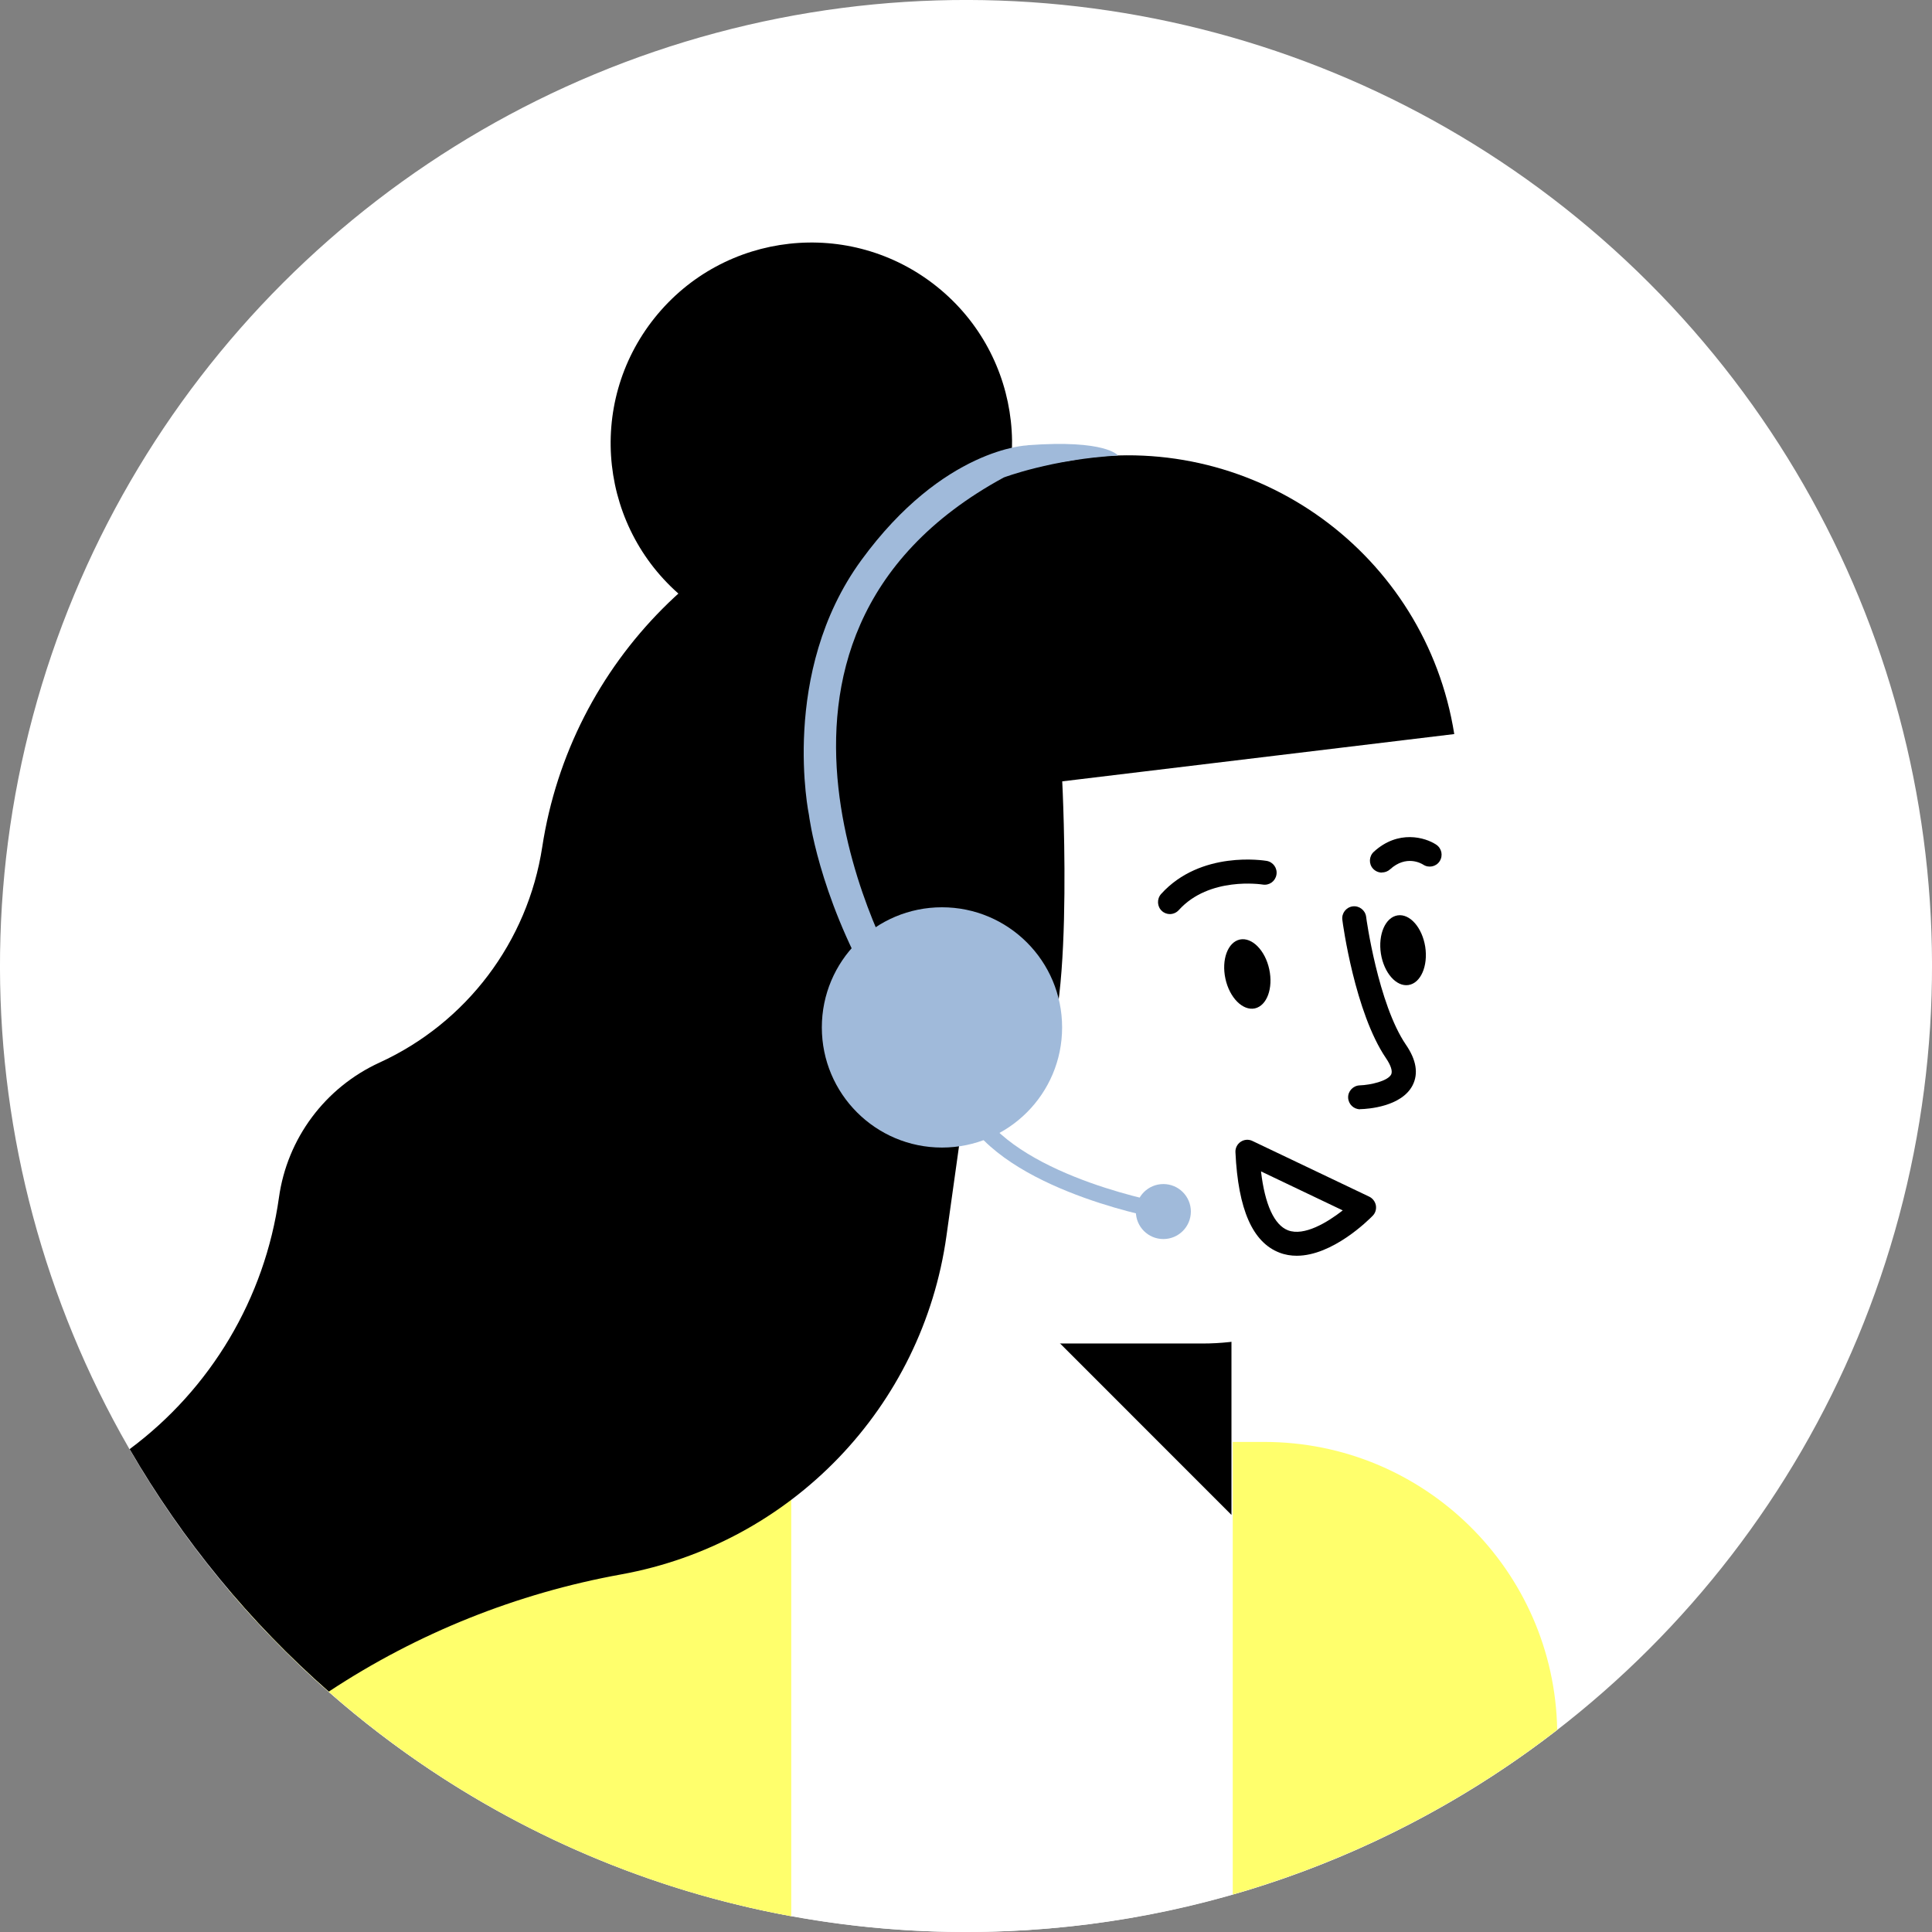 <?xml version="1.0" encoding="UTF-8"?>
<svg id="Ontwerp" xmlns="http://www.w3.org/2000/svg" viewBox="0 0 150.36 150.36">
  <rect x="0" y="0" width="150.36" height="150.36" fill="#808080" stroke="none"/>
  <defs>
    <style>
      .cls-1 {
        fill: #000;
      }

      .cls-1, .cls-2, .cls-3, .cls-4 {
        stroke-width: 0px;
      }

      .cls-2 {
        fill: #ffff6c;
      }

      .cls-3 {
        fill: #a0bada;
      }

      .cls-5 {
        fill: none;
        stroke: #a0bada;
        stroke-miterlimit: 10;
        stroke-width: 1.26px;
      }

      .cls-4 {
        fill: #fff;
      }
    </style>
  </defs>
  <g>
    <circle class="cls-4" cx="75.18" cy="75.18" r="75.18" transform="translate(-31.14 75.18) rotate(-45)"/>
    <path class="cls-4" d="M98.4,112.22H17.8v11.51c13.79,16.29,34.37,26.63,57.39,26.63,17.34,0,33.29-5.88,46.01-15.74-.22-12.41-10.34-22.4-22.8-22.4Z"/>
    <path class="cls-2" d="M95.94,112.22v35.22c9.27-2.67,17.82-7.06,25.25-12.82-.22-12.41-10.34-22.4-22.8-22.4h-2.45Z"/>
    <path class="cls-2" d="M61.58,112.22H17.8v11.51c11.01,13,26.34,22.21,43.78,25.4v-36.91Z"/>
    <rect class="cls-4" x="63.79" y="81.18" width="32.05" height="46.43"/>
    <polygon class="cls-1" points="71.48 93.53 95.84 117.9 95.84 81.18 71.48 93.53"/>
    <path class="cls-4" d="M109.14,55.31l3.34,27.97c1.35,11.32-7.49,21.28-18.89,21.28h-30.76l14.34-49.62,31.98.37Z"/>
    <path class="cls-1" d="M83.76,35.77l-13.65,2.14c-14.41,2.26-25.7,13.59-27.91,28.01h0c-1.13,7.37-5.89,13.68-12.67,16.78-4.23,1.94-7.18,5.9-7.82,10.5h0c-1.1,7.85-5.31,14.89-11.62,19.58,4.12,7.11,9.36,13.48,15.5,18.87,6.89-4.55,14.63-7.65,22.75-9.12,13.24-2.4,23.46-13.02,25.32-26.35l1.66-11.85-1.84-12.13s3.68,11.39,6.98,10.66c3.31-.74,2.21-22.05,2.21-22.05l30.51-3.68h0c-2.23-14.02-15.39-23.58-29.42-21.38Z"/>
    <circle class="cls-1" cx="63.14" cy="34.49" r="15.62" transform="translate(-3.24 62.23) rotate(-51.32)"/>
    <path class="cls-4" d="M73.56,73.49c-.73.02-1.47.13-2.2.36-4.11,1.3-6.39,5.69-5.09,9.81,1.3,4.11,5.69,6.39,9.81,5.09.73-.23,1.4-.56,2.01-.97l-4.53-14.28Z"/>
    <path class="cls-1" d="M95.37,76.17c.32,1.48,1.35,2.51,2.29,2.31.94-.21,1.44-1.57,1.12-3.05-.32-1.48-1.35-2.51-2.29-2.31-.94.21-1.44,1.57-1.12,3.05Z"/>
    <path class="cls-1" d="M91.05,71.14c-.22,0-.45-.08-.62-.24-.38-.34-.41-.93-.07-1.32,3.09-3.42,8.02-2.61,8.22-2.58.51.09.85.57.76,1.08-.09.51-.56.85-1.08.76-.08-.01-4.15-.64-6.52,1.99-.18.2-.44.31-.69.31Z"/>
    <path class="cls-1" d="M107.47,74.22c.24,1.5,1.2,2.59,2.15,2.44.95-.15,1.53-1.48,1.3-2.98-.24-1.5-1.2-2.59-2.15-2.44-.95.15-1.53,1.48-1.3,2.98Z"/>
    <path class="cls-1" d="M107.55,67.91c-.25,0-.5-.1-.69-.3-.35-.38-.32-.97.06-1.32,1.9-1.74,4.01-1.12,4.86-.55.43.29.54.86.26,1.29-.28.43-.86.54-1.28.26-.14-.09-1.32-.78-2.58.37-.18.16-.4.24-.63.24Z"/>
    <path class="cls-1" d="M105.85,86.33c-.5,0-.91-.4-.93-.9-.02-.51.39-.94.9-.96.86-.03,2.19-.34,2.45-.85.12-.25-.02-.7-.4-1.26-2.42-3.55-3.37-10.48-3.4-10.77-.07-.51.29-.98.8-1.05.5-.07.98.29,1.05.8,0,.07.93,6.79,3.1,9.97.81,1.18.98,2.24.52,3.15-.86,1.68-3.52,1.85-4.05,1.86,0,0-.02,0-.03,0Z"/>
    <path class="cls-1" d="M100.92,97.73c-.45,0-.9-.07-1.34-.24-2.09-.8-3.22-3.35-3.43-7.81-.02-.33.14-.64.41-.82.27-.18.62-.21.92-.06l9.08,4.33c.27.13.46.38.52.68.05.3-.04.6-.25.81-.35.36-3.13,3.11-5.91,3.11ZM98.14,91.17c.3,2.57,1.03,4.17,2.1,4.58,1.25.48,3.06-.61,4.26-1.55l-6.35-3.03Z"/>
  </g>
  <g>
    <circle class="cls-3" cx="73.31" cy="79.96" r="9.35"/>
    <circle class="cls-3" cx="90.54" cy="94.29" r="2.14"/>
    <path class="cls-3" d="M79.96,34.66s-6.54.18-12.93,8.94c-6.39,8.76-4.07,19.84-4.07,19.84,0,0,.73,6.06,4.87,13.35l2.11-.92s-15.24-25.98,8.18-38.71c0,0,3.74-1.42,8.89-1.71,0,0-.9-1.26-7.04-.8Z"/>
    <path class="cls-5" d="M90.64,94.28s-11.22-1.96-14.82-7.41"/>
  </g>
</svg>